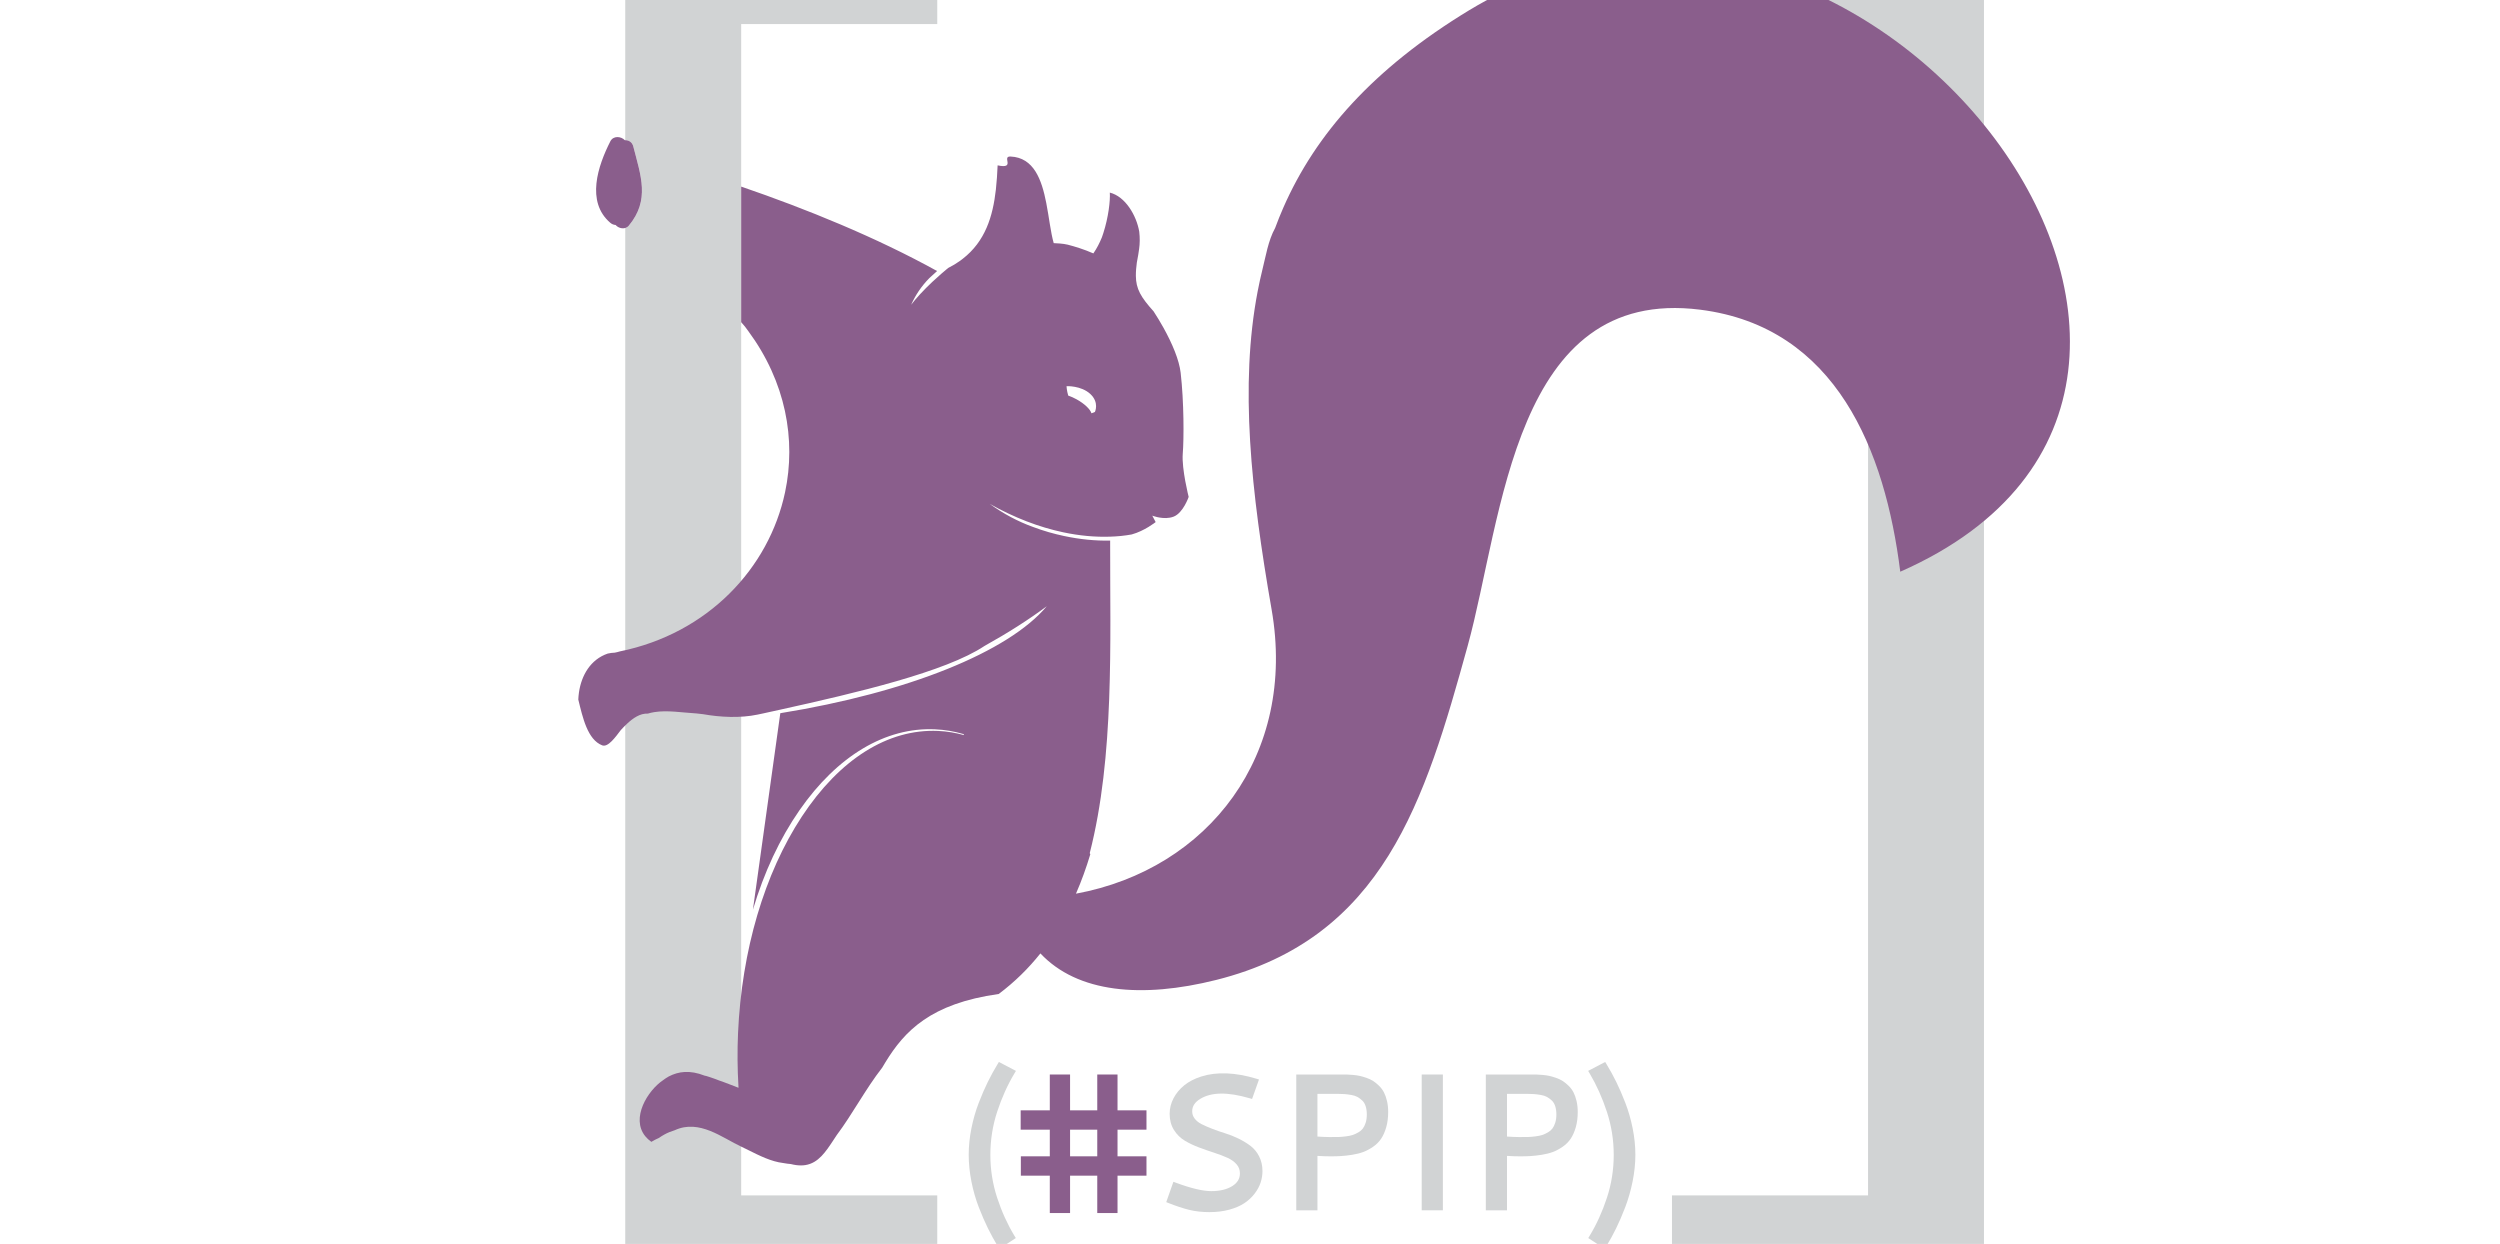 <svg xmlns="http://www.w3.org/2000/svg" version="1.1" x="0px" y="0px" width="820" height="408" viewbox="0 0 841.89 595.28" viewBox="0 88.42 841.89 419.47"><rect x="0" y="0" width="841.89" height="595.28" fill="#FFFFFF"/>
  <g display="none">
    <g display="inline">
      <path fill="#9E9E9E" d="M503.438,280.262c-21.45,13.034-34.419,27.746-41.657,44.274c-0.658,1.503-1.269,3.02-1.834,4.554    c-1.584,2.863-2.125,6.482-2.864,9.377c-0.393,1.594-0.745,3.203-1.056,4.828c-4.056,21.116-1.502,44.842,3.129,71.406    c5.673,32.55-14.107,58.249-43.902,63.76c1.241-2.843,2.309-5.8,3.221-8.846c-0.04-0.086-0.084-0.17-0.127-0.255    c5.562-21.701,4.542-47.435,4.579-69.427c0-0.234,0.001-0.465,0.003-0.699c-3.319,0.071-6.8-0.273-10.357-1.03    c-2.287-0.487-4.608-1.146-6.935-2.021c-3.473-1.25-6.743-3.02-9.744-5.194c5.46,3.088,11.065,5.228,16.492,6.384    c3.632,0.772,7.178,1.098,10.548,0.98c0.833-0.028,1.655-0.078,2.466-0.162c0.797-0.082,1.578-0.195,2.35-0.332    c2.912-0.798,5.388-2.781,5.388-2.781l-0.758-1.439c0,0,0.451,0.177,1.126,0.33c0.14,0.031,0.289,0.061,0.445,0.088    c0.934,0.162,2.143,0.223,3.229-0.202c2.147-0.843,3.364-4.423,3.364-4.423s-1.596-6.287-1.326-9.677    c0.27-3.387,0.285-11.597-0.475-18.197c-0.322-2.809-1.838-6.47-3.878-10.131c-0.68-1.22-1.418-2.441-2.191-3.63    c-2.849-3.17-3.958-5.022-3.978-7.972c-0.008-0.983,0.085-1.989,0.221-3.009c0.038-0.186,0.072-0.391,0.109-0.584    c0.146-0.769,0.287-1.58,0.398-2.434c0.172-1.161,0.191-2.52,0.029-3.889c-0.617-3.625-3.125-7.899-6.604-8.76    c0.125,1.838-0.318,5.577-1.456,9.098c-0.1,0.313-0.205,0.623-0.316,0.932c-0.515,1.262-1.125,2.471-1.916,3.615    c-1.065-0.467-2.118-0.857-3.096-1.182c-0.98-0.322-1.886-0.579-2.656-0.776c-1.039-0.254-2.444-0.317-3.146-0.349    c-0.692-2.434-1.039-5.765-1.667-8.98c-1.022-5.262-2.788-10.217-8.016-10.451c-2.107-0.095,1.278,2.872-2.903,1.98    c-0.081,1.824-0.192,3.646-0.393,5.434c-0.674,6.014-2.377,11.62-7.448,15.541c-0.182,0.141-0.357,0.283-0.548,0.42    c-0.821,0.587-1.722,1.136-2.717,1.635c-0.5,0.406-0.988,0.828-1.474,1.248c-0.711,0.617-1.409,1.242-2.068,1.865    c-2.006,1.893-3.705,3.738-4.754,5.141c0.955-2.149,2.292-4.159,4.071-5.975c0.562-0.531,1.147-1.066,1.748-1.594    c-29.229-16.169-67.322-26.816-86.584-31.015c-0.432-0.095-0.857-0.188-1.279-0.298c-1.146-0.174-2.738-0.531-4.394-0.789    c-0.553-0.084-1.112-0.159-1.664-0.211c-5.226-1.712-6.2,4.695-7.314,7.998c-0.062,0.732,0.004,1.371,0.17,1.914    c0.832,2.717,4.19,3.072,6.89,1.596c0.591-0.046,1.216-0.006,1.873,0.027c0.283,0.221,0.559,0.451,0.837,0.682    c0.555,0.459,1.116,0.924,1.699,1.355c0.443,0.328,0.885,0.64,1.325,0.944c2.208,1.526,4.435,3.081,7.103,3.991    c0.303,0.18,0.607,0.359,0.911,0.539c15.533,9.176,32.999,19.328,38.038,26.702c8.463,11.458,10.773,24.407,8.281,36.187    c-3.617,17.084-17.341,31.705-37.074,35.724c-0.407,0.129-0.766,0.206-1.14,0.282c-0.541,0.018-1.069,0.088-1.582,0.203    c-3.873,1.332-5.893,4.888-6.453,8.683c-0.08,0.543-0.13,1.089-0.151,1.637c0.985,4.059,2.083,9.006,5.36,10.275    c1.311,0.509,2.982-1.859,4.173-3.421c0.435-0.478,0.891-0.949,1.363-1.39c1.417-1.326,2.948-2.385,4.717-2.314    c0.466-0.143,0.944-0.251,1.432-0.329c2.929-0.473,6.229,0.104,9.533,0.302c0.483,0.043,0.959,0.1,1.432,0.165    c3.91,0.69,8.35,0.902,12.198,0.092c0.421-0.084,0.846-0.175,1.273-0.27c1.282-0.283,2.588-0.567,3.914-0.86    c17.048-3.764,37.062-8.478,45.735-14.268c5.367-2.984,10.009-5.964,13.998-8.93c-0.003,0.003-0.008,0.007-0.012,0.009    c-8.556,10.227-31.152,19.377-59.791,24l-6.146,44.092c2.479-8.334,6.006-15.931,10.465-22.34    c8.485-12.195,19.287-18.638,30.417-18.138c2.153,0.098,4.293,0.459,6.387,1.074c0.034,0.076,0.067,0.155,0.102,0.232    c-1.91-0.532-3.853-0.852-5.81-0.941c-11.242-0.502-22.106,6.326-30.59,19.23c-8.396,12.772-13.477,30.008-14.307,48.531    c-0.179,3.995-0.146,8.067,0.099,12.127c0.003,0.048,0.006,0.183,0.006,0.183s-4.318-1.686-4.331-1.629    c-1.065-0.439-3.251-1.166-3.266-1.094c-3.325-1.301-5.854-0.962-8.06,0.186c-0.445,0.252-0.877,0.532-1.302,0.858    c-3.388,2.278-7.254,8.466-3.969,12.542c0.366,0.451,0.819,0.878,1.37,1.269c0.558-0.339,1.123-0.629,1.703-0.877    c0.756-0.537,1.542-0.971,2.345-1.305c0.401-0.166,0.807-0.31,1.214-0.432c5.521-2.531,10.658,1.719,14.969,3.718    c0.5,0.238,1,0.485,1.504,0.734c2.524,1.253,5.134,2.584,7.841,2.91c0.579,0.107,1.159,0.187,1.738,0.236    c0.415,0.107,0.81,0.183,1.188,0.232c0.756,0.099,1.437,0.094,2.061-0.005c1.467-0.232,2.602-0.977,3.601-2.001    c0.934-0.956,1.745-2.163,2.586-3.439c0.279-0.426,0.562-0.86,0.854-1.294c3.498-4.654,6.438-10.301,10.188-15.116    c0.243-0.412,0.49-0.827,0.742-1.237c4.278-6.979,10.113-13.161,25.4-15.301c3.597-2.688,6.69-5.749,9.367-9.104    c8.313,8.842,22.748,10.146,39.464,5.946c37.533-9.437,46.793-40.146,56.394-74.911c7.968-28.85,10.281-80.781,52.198-75.475    c30.59,3.873,41.502,31.738,44.88,58.791C696.545,363.798,589.844,227.757,503.438,280.262z M418.471,366.332    c2.071,1.91,1.044,4.025,1.044,4.025s-0.3,0.184-0.782,0.313c-0.271-0.9-1.549-2.142-3.317-3.122    c-0.651-0.36-1.295-0.645-1.896-0.849c-0.348-1.169-0.379-2.114-0.379-2.114S416.4,364.422,418.471,366.332z"/>
    </g>
  </g>
  <g display="none">
</g>
  <g>
    <polygon fill="#D1D3D4" points="563.241,64.919 563.241,96.543 629.36,96.543 629.36,310.348 629.36,491.541 563.242,491.541    563.242,523.165 668.459,523.165 668.459,310.348 668.459,64.919  "/>
    <path fill="#FFFFFF" d="M-353.784,385.045c-12.986-11.934-27.385-18.5-40.583-18.502c-4.252,0-8.404,0.672-12.342,1.998   c-15.022,5.057-26.043,19.15-31.034,39.689c-5.038,20.734-3.323,45.496,4.831,69.723c1.967,5.842,4.344,11.668,7.065,17.318   l0.879,1.824l-2.022-0.105c-1.244-0.064-2.537-0.098-3.846-0.098c-1.533,0-3.125,0.045-4.748,0.135l0.156,0.973   c2.707-0.264,5.396-0.398,8.011-0.398c1.144,0,2.284,0.025,3.409,0.078c-2.41-5.26-4.547-10.646-6.362-16.039   c-8.415-25.002-10.528-50.477-5.952-71.732c4.625-21.479,15.529-36.121,30.702-41.229c3.793-1.277,7.796-1.924,11.896-1.924   c12.932,0,27.02,6.508,39.952,18.396C-353.776,385.117-353.78,385.082-353.784,385.045z"/>
    <path fill="#FFFFFF" d="M311.133,301.979c5.015-2.616,9.365-5.247,13.111-7.881c0.018-0.019,0.035-0.037,0.053-0.056   c-3.762,2.65-8.129,5.295-13.172,7.925c-8.136,5.127-26.689,8.981-42.492,12.034c-0.001,0.003-0.001,0.007-0.002,0.012   C284.436,310.96,302.997,307.104,311.133,301.979z"/>
    <path fill="#FFFFFF" d="M-363.5,249.419c-3.776,6.012-8.42,12.374-14.031,19.119c-8.53,12.137-32.644,28.662-53.32,42.413   c0.105,0.379,0.214,0.758,0.32,1.139C-394.841,291.198-369.531,267.392-363.5,249.419z"/>
    <g>
      <path fill="#FFFFFF" d="M-414.403,159.598c-3.729-1.47-7.967,0.421-7.967,0.421s0.527,1.237,1.589,2.608    c0.903-0.037,1.902,0.008,2.95,0.152c2.85,0.393,5.184,1.384,6.007,2.438c0.573-0.419,0.875-0.814,0.875-0.814    S-410.675,161.069-414.403,159.598z"/>
    </g>
    <path fill="#D1D3D4" d="M335.687,492.352c-1.526-4.638-2.3-9.508-2.3-14.473c0-5.005,0.773-9.906,2.3-14.567   c1.538-4.688,3.493-9.031,5.815-12.905l0.515-0.86l-5.75-3.007l-0.461,0.757c-1.161,1.906-2.266,3.922-3.285,5.989   c-1.017,2.065-2.047,4.446-3.062,7.076c-1.024,2.654-1.85,5.528-2.455,8.543c-0.607,3.021-0.915,6.019-0.915,8.914   c0,2.933,0.308,5.974,0.914,9.034c0.605,3.056,1.441,5.972,2.486,8.671c1.033,2.665,2.079,5.073,3.108,7.153   c1.03,2.076,2.14,4.107,3.298,6.032l0.505,0.839l5.574-3.631l-0.477-0.782C339.178,501.32,337.222,497.021,335.687,492.352z"/>
    <g>
      <path fill="#8A5E8C" d="M386.035,469.369v-6.521h-9.763v-12.082h-6.833v12.082h-9.171v-12.082h-6.833v12.082h-9.826v6.521h9.826    v8.987h-9.764v6.524h9.764v12.604h6.833v-12.604h9.171v12.604h6.833v-12.604h9.763v-6.524h-9.763v-8.987H386.035z     M369.438,478.356h-9.171v-8.987h9.171V478.356z"/>
    </g>
    <path fill="#D1D3D4" d="M424.028,478.381c-0.741-1.463-1.739-2.673-2.965-3.591c-1.157-0.863-2.486-1.672-3.951-2.393   c-1.462-0.721-2.969-1.321-4.478-1.785c-1.443-0.442-2.883-0.94-4.281-1.478c-1.379-0.528-2.628-1.071-3.715-1.616   c-0.977-0.49-1.774-1.127-2.362-1.893c-0.555-0.721-0.823-1.525-0.823-2.453c0-1.702,0.887-3.068,2.711-4.186   c3.74-2.271,9.085-2.401,16.628-0.222l0.854,0.247l2.327-6.561l-0.947-0.286c-6.964-2.101-13.305-2.384-18.514-0.723   c-2.264,0.723-4.186,1.715-5.712,2.946c-1.536,1.243-2.757,2.707-3.626,4.358c-0.88,1.673-1.328,3.453-1.328,5.291   c0,2.066,0.49,3.896,1.458,5.442c0.951,1.524,2.202,2.755,3.716,3.648c1.425,0.845,3.025,1.604,4.756,2.253   c1.691,0.633,3.39,1.223,5.089,1.772c1.655,0.536,3.176,1.114,4.523,1.725c1.253,0.568,2.288,1.316,3.069,2.224   c0.73,0.853,1.087,1.841,1.087,3.016c0,1.771-0.824,3.159-2.517,4.242c-1.799,1.152-4.204,1.736-7.137,1.736   c-2.863,0-6.855-0.948-11.874-2.815l-0.901-0.335l-2.415,6.86l0.844,0.338c2.52,0.997,4.833,1.759,6.872,2.263   c2.075,0.511,4.37,0.77,6.825,0.77c2.463,0,4.734-0.282,6.753-0.836c2.04-0.563,3.76-1.313,5.116-2.23   c1.357-0.92,2.514-2.006,3.437-3.226c0.927-1.226,1.599-2.486,1.998-3.743c0.398-1.253,0.602-2.527,0.602-3.792   C425.149,481.518,424.772,479.846,424.028,478.381z"/>
    <path fill="#D1D3D4" d="M478.844,496.56h7.142v-45.794h-7.142V496.56z"/>
    <g>
      <path fill="#D1D3D4" d="M466.123,456.813c-0.429-0.829-0.996-1.596-1.698-2.275c-0.667-0.646-1.323-1.178-1.954-1.583    c-0.639-0.411-1.412-0.771-2.288-1.073c-0.866-0.292-1.592-0.503-2.218-0.643c-0.638-0.146-1.409-0.254-2.29-0.332    c-0.87-0.073-1.532-0.114-1.991-0.126c-0.448-0.009-1.016-0.015-1.701-0.015h-15.437v45.794h7.142v-18.348    c3.499,0.222,5.943,0.169,7.933,0.056c1.109-0.064,2.379-0.208,3.769-0.427c1.427-0.226,2.69-0.546,3.753-0.946    c1.071-0.405,2.168-0.983,3.258-1.724c1.123-0.763,2.055-1.693,2.771-2.761c0.701-1.048,1.279-2.353,1.714-3.879    c0.435-1.523,0.654-3.252,0.654-5.143c0-1.322-0.133-2.561-0.397-3.675C466.878,458.588,466.534,457.612,466.123,456.813z     M459.949,467.039c-0.256,0.791-0.574,1.445-0.95,1.944c-0.371,0.486-0.874,0.919-1.5,1.283c-0.672,0.394-1.32,0.695-1.918,0.892    c-0.602,0.198-1.374,0.354-2.297,0.472c-0.952,0.119-1.757,0.188-2.413,0.208c-1.666,0.052-4.439,0.053-7.184-0.146v-14.402h6.719    c0.919,0,1.716,0.025,2.385,0.076c0.665,0.049,1.438,0.147,2.322,0.299c0.806,0.135,1.494,0.357,2.049,0.667    c0.575,0.317,1.131,0.732,1.659,1.231c0.473,0.448,0.845,1.063,1.102,1.829c0.272,0.812,0.415,1.775,0.415,2.863    C460.338,465.3,460.207,466.239,459.949,467.039z"/>
      <path fill="#D1D3D4" d="M531.067,459.714c-0.265-1.126-0.608-2.102-1.019-2.901c-0.426-0.829-0.997-1.596-1.698-2.275    c-0.668-0.646-1.325-1.178-1.954-1.583c-0.641-0.411-1.41-0.771-2.289-1.073c-0.866-0.292-1.591-0.503-2.215-0.643    c-0.64-0.146-1.412-0.254-2.292-0.332c-0.869-0.073-1.532-0.114-1.992-0.126c-0.447-0.009-1.017-0.015-1.702-0.015h-15.436v45.794    h7.142v-18.348c3.497,0.222,5.939,0.169,7.933,0.056c1.109-0.064,2.379-0.208,3.768-0.427c1.428-0.226,2.69-0.546,3.754-0.946    c1.072-0.405,2.168-0.983,3.259-1.724c1.123-0.763,2.055-1.693,2.771-2.761c0.702-1.048,1.278-2.353,1.715-3.879    c0.434-1.523,0.654-3.252,0.654-5.143C531.465,462.066,531.331,460.828,531.067,459.714z M523.871,467.039    c-0.252,0.791-0.569,1.445-0.946,1.944c-0.372,0.486-0.875,0.919-1.5,1.283c-0.674,0.394-1.321,0.695-1.919,0.892    c-0.602,0.198-1.373,0.354-2.297,0.472c-0.952,0.119-1.758,0.188-2.412,0.208c-1.665,0.052-4.438,0.053-7.185-0.146v-14.402h6.719    c0.919,0,1.715,0.025,2.386,0.076c0.663,0.049,1.438,0.147,2.321,0.299c0.806,0.135,1.494,0.357,2.049,0.667    c0.574,0.317,1.133,0.732,1.66,1.231c0.473,0.448,0.843,1.063,1.101,1.829c0.274,0.812,0.415,1.775,0.415,2.863    C524.263,465.3,524.131,466.239,523.871,467.039z"/>
    </g>
    <path fill="#D1D3D4" d="M549.985,468.904c-0.607-3.019-1.435-5.893-2.456-8.543c-1.014-2.627-2.043-5.01-3.062-7.076   c-1.013-2.055-2.114-4.069-3.287-5.989l-0.459-0.757l-5.743,3.006l0.508,0.856c2.304,3.879,4.255,8.229,5.802,12.928   c1.535,4.67,2.314,9.565,2.314,14.55c0,4.965-0.775,9.836-2.302,14.473c-1.532,4.663-3.487,8.965-5.809,12.783l-0.478,0.782   l5.568,3.627l0.507-0.832c1.165-1.917,2.277-3.942,3.301-6.022c1.028-2.093,2.07-4.51,3.094-7.187   c1.033-2.705,1.868-5.624,2.484-8.677c0.618-3.067,0.931-6.097,0.931-9.008C550.899,474.925,550.592,471.926,549.985,468.904z"/>
    <path fill="none" d="M362.497,223.097c2.657,1.474,4.578,3.339,4.985,4.691c0.724-0.193,1.175-0.469,1.175-0.469   s1.542-3.178-1.569-6.049c-3.112-2.871-8.009-2.626-8.009-2.626s0.046,1.42,0.569,3.177   C360.55,222.128,361.518,222.555,362.497,223.097z"/>
    <path fill="#D1D3D4" d="M249.36,277.736v-80.678v-45.718V96.543h66.12V64.919H210.262v70.772c1.184-0.001,2.335,0.629,2.717,2.123   c2.532,9.891,5.687,18.047-1.525,26.719c-0.331,0.398-0.746,0.638-1.192,0.768v112.435v2.203v243.226H315.48V491.54h-66.12V279.939   V277.736z"/>
    <path fill="#8A5E8C" d="M494.783,91.916c-32.236,19.589-51.728,41.699-62.605,66.54c-0.989,2.259-1.906,4.538-2.756,6.843   c-2.381,4.304-3.194,9.743-4.305,14.093c-0.59,2.396-1.12,4.814-1.587,7.256c-6.095,31.734-2.257,67.39,4.702,107.315   c8.526,48.917-21.202,87.541-65.979,95.823c1.866-4.272,3.47-8.717,4.841-13.294c-0.061-0.13-0.127-0.256-0.191-0.384   c8.359-32.614,6.825-71.286,6.881-104.34c0-0.353,0.002-0.699,0.004-1.051c-4.989,0.107-10.22-0.412-15.565-1.548   c-3.438-0.731-6.925-1.722-10.422-3.037c-5.22-1.878-10.134-4.537-14.645-7.806c8.207,4.641,16.629,7.856,24.786,9.593   c5.458,1.162,10.788,1.649,15.853,1.475c1.251-0.043,2.487-0.117,3.705-0.243c1.198-0.125,2.373-0.295,3.533-0.5   c4.376-1.199,8.096-4.179,8.096-4.179l-1.139-2.163c0,0,0.678,0.265,1.693,0.495c0.209,0.047,0.434,0.091,0.668,0.132   c1.403,0.245,3.219,0.335,4.854-0.303c3.228-1.267,5.056-6.646,5.056-6.646s-2.397-9.449-1.992-14.544   c0.403-5.09,0.427-17.428-0.713-27.348c-0.486-4.221-2.763-9.723-5.829-15.226c-1.021-1.833-2.131-3.669-3.293-5.455   c-4.281-4.765-5.949-7.548-5.978-11.98c-0.012-1.477,0.127-2.99,0.332-4.522c0.057-0.279,0.108-0.587,0.164-0.877   c0.219-1.156,0.432-2.375,0.6-3.658c0.257-1.745,0.288-3.786,0.042-5.845c-0.927-5.447-4.695-11.871-9.923-13.164   c0.187,2.761-0.479,8.381-2.189,13.673c-0.15,0.468-0.308,0.936-0.476,1.399c-0.774,1.896-1.691,3.712-2.879,5.434   c-1.601-0.703-3.184-1.29-4.652-1.777c-1.474-0.485-2.835-0.87-3.992-1.167c-1.562-0.382-3.674-0.477-4.729-0.523   c-1.041-3.659-1.562-8.664-2.504-13.498c-1.537-7.906-4.19-15.353-12.047-15.706c-3.167-0.143,1.921,4.316-4.363,2.977   c-0.122,2.741-0.289,5.479-0.59,8.166c-1.014,9.037-3.572,17.463-11.193,23.357c-0.273,0.21-0.537,0.425-0.823,0.629   c-1.234,0.883-2.587,1.708-4.083,2.457c-0.75,0.612-1.485,1.245-2.215,1.877c-1.068,0.928-2.118,1.866-3.108,2.802   c-3.015,2.845-5.568,5.62-7.145,7.726c1.435-3.23,3.444-6.25,6.119-8.979c0.844-0.798,1.724-1.602,2.627-2.396   c-20.539-11.361-43.969-20.892-66.067-28.479v45.718c0.917,1.013,1.709,2,2.361,2.955c12.719,17.221,16.191,36.681,12.446,54.383   c-5.436,25.676-26.062,47.65-55.718,53.689c-0.612,0.193-1.151,0.312-1.713,0.423c-0.813,0.029-1.606,0.135-2.377,0.307   c-5.82,2-8.856,7.346-9.697,13.049c-0.12,0.816-0.195,1.637-0.228,2.46c1.48,6.1,3.131,13.534,8.056,15.442   c1.97,0.765,4.482-2.794,6.271-5.141c0.653-0.718,1.338-1.427,2.048-2.089c2.13-1.993,4.431-3.584,7.089-3.479   c0.701-0.214,1.418-0.377,2.152-0.494c4.402-0.711,9.362,0.155,14.327,0.453c0.726,0.064,1.442,0.149,2.152,0.248   c5.876,1.038,12.549,1.356,18.332,0.138c0.633-0.126,1.271-0.263,1.913-0.405c1.926-0.425,3.89-0.853,5.881-1.293   c25.621-5.656,55.699-12.74,68.734-21.442c8.065-4.484,15.042-8.962,21.037-13.42c-0.004,0.004-0.012,0.01-0.019,0.014   c-12.859,15.369-46.818,29.121-89.858,36.068l-9.236,66.265c3.726-12.524,9.026-23.941,15.727-33.574   c12.752-18.327,28.986-28.01,45.712-27.258c3.236,0.146,6.453,0.689,9.6,1.614c0.05,0.114,0.101,0.233,0.153,0.349   c-2.87-0.8-5.79-1.279-8.731-1.414c-16.896-0.755-33.223,9.507-45.974,28.9c-12.617,19.195-20.254,45.099-21.502,72.937   c-0.269,6.005-0.218,12.125,0.148,18.226c0.005,0.072,0.009,0.274,0.009,0.274s-6.49-2.533-6.509-2.448   c-1.601-0.66-4.887-1.752-4.909-1.644c-4.998-1.955-8.798-1.445-12.113,0.279c-0.669,0.378-1.318,0.8-1.957,1.29   c-5.091,3.424-10.903,12.723-5.965,18.849c0.55,0.679,1.231,1.319,2.059,1.907c0.839-0.51,1.687-0.945,2.559-1.318   c1.136-0.808,2.317-1.459,3.524-1.961c0.603-0.249,1.213-0.465,1.825-0.648c8.298-3.805,16.017,2.583,22.497,5.587   c0.75,0.358,1.503,0.729,2.26,1.104c3.793,1.884,7.716,3.884,11.784,4.374c0.87,0.161,1.741,0.28,2.611,0.355   c0.624,0.161,1.218,0.274,1.786,0.349c1.136,0.148,2.16,0.142,3.097-0.007c2.204-0.35,3.91-1.468,5.412-3.008   c1.404-1.437,2.623-3.25,3.887-5.169c0.419-0.64,0.844-1.293,1.283-1.944c5.256-6.995,9.676-15.48,15.312-22.718   c0.366-0.619,0.736-1.243,1.115-1.859c6.43-10.488,15.198-19.78,38.174-22.995c5.406-4.041,10.054-8.641,14.077-13.684   c12.493,13.288,34.188,15.249,59.31,8.937c56.407-14.182,70.324-60.334,84.753-112.581   c11.975-43.359,15.451-121.405,78.447-113.431c45.973,5.821,62.372,47.7,67.449,88.356C785,217.461,624.641,13.008,494.783,91.916z    M367.087,221.271c3.112,2.871,1.569,6.049,1.569,6.049s-0.451,0.275-1.175,0.469c-0.407-1.353-2.328-3.218-4.985-4.691   c-0.979-0.542-1.947-0.969-2.85-1.276c-0.523-1.756-0.569-3.177-0.569-3.177S363.975,218.399,367.087,221.271z"/>
    <path fill="#8A5E8C" d="M212.979,137.814c-0.382-1.494-1.533-2.124-2.717-2.123c-0.045,0-0.089-0.005-0.134-0.004   c-1.299-1.327-3.887-1.586-4.897,0.407c-4.163,8.21-8.286,20.334-0.031,27.438c0.578,0.497,1.208,0.723,1.825,0.757   c0.78,0.904,2.114,1.343,3.237,1.013c0.446-0.13,0.861-0.37,1.192-0.768C218.666,155.862,215.511,147.706,212.979,137.814z"/>
  </g>
</svg>